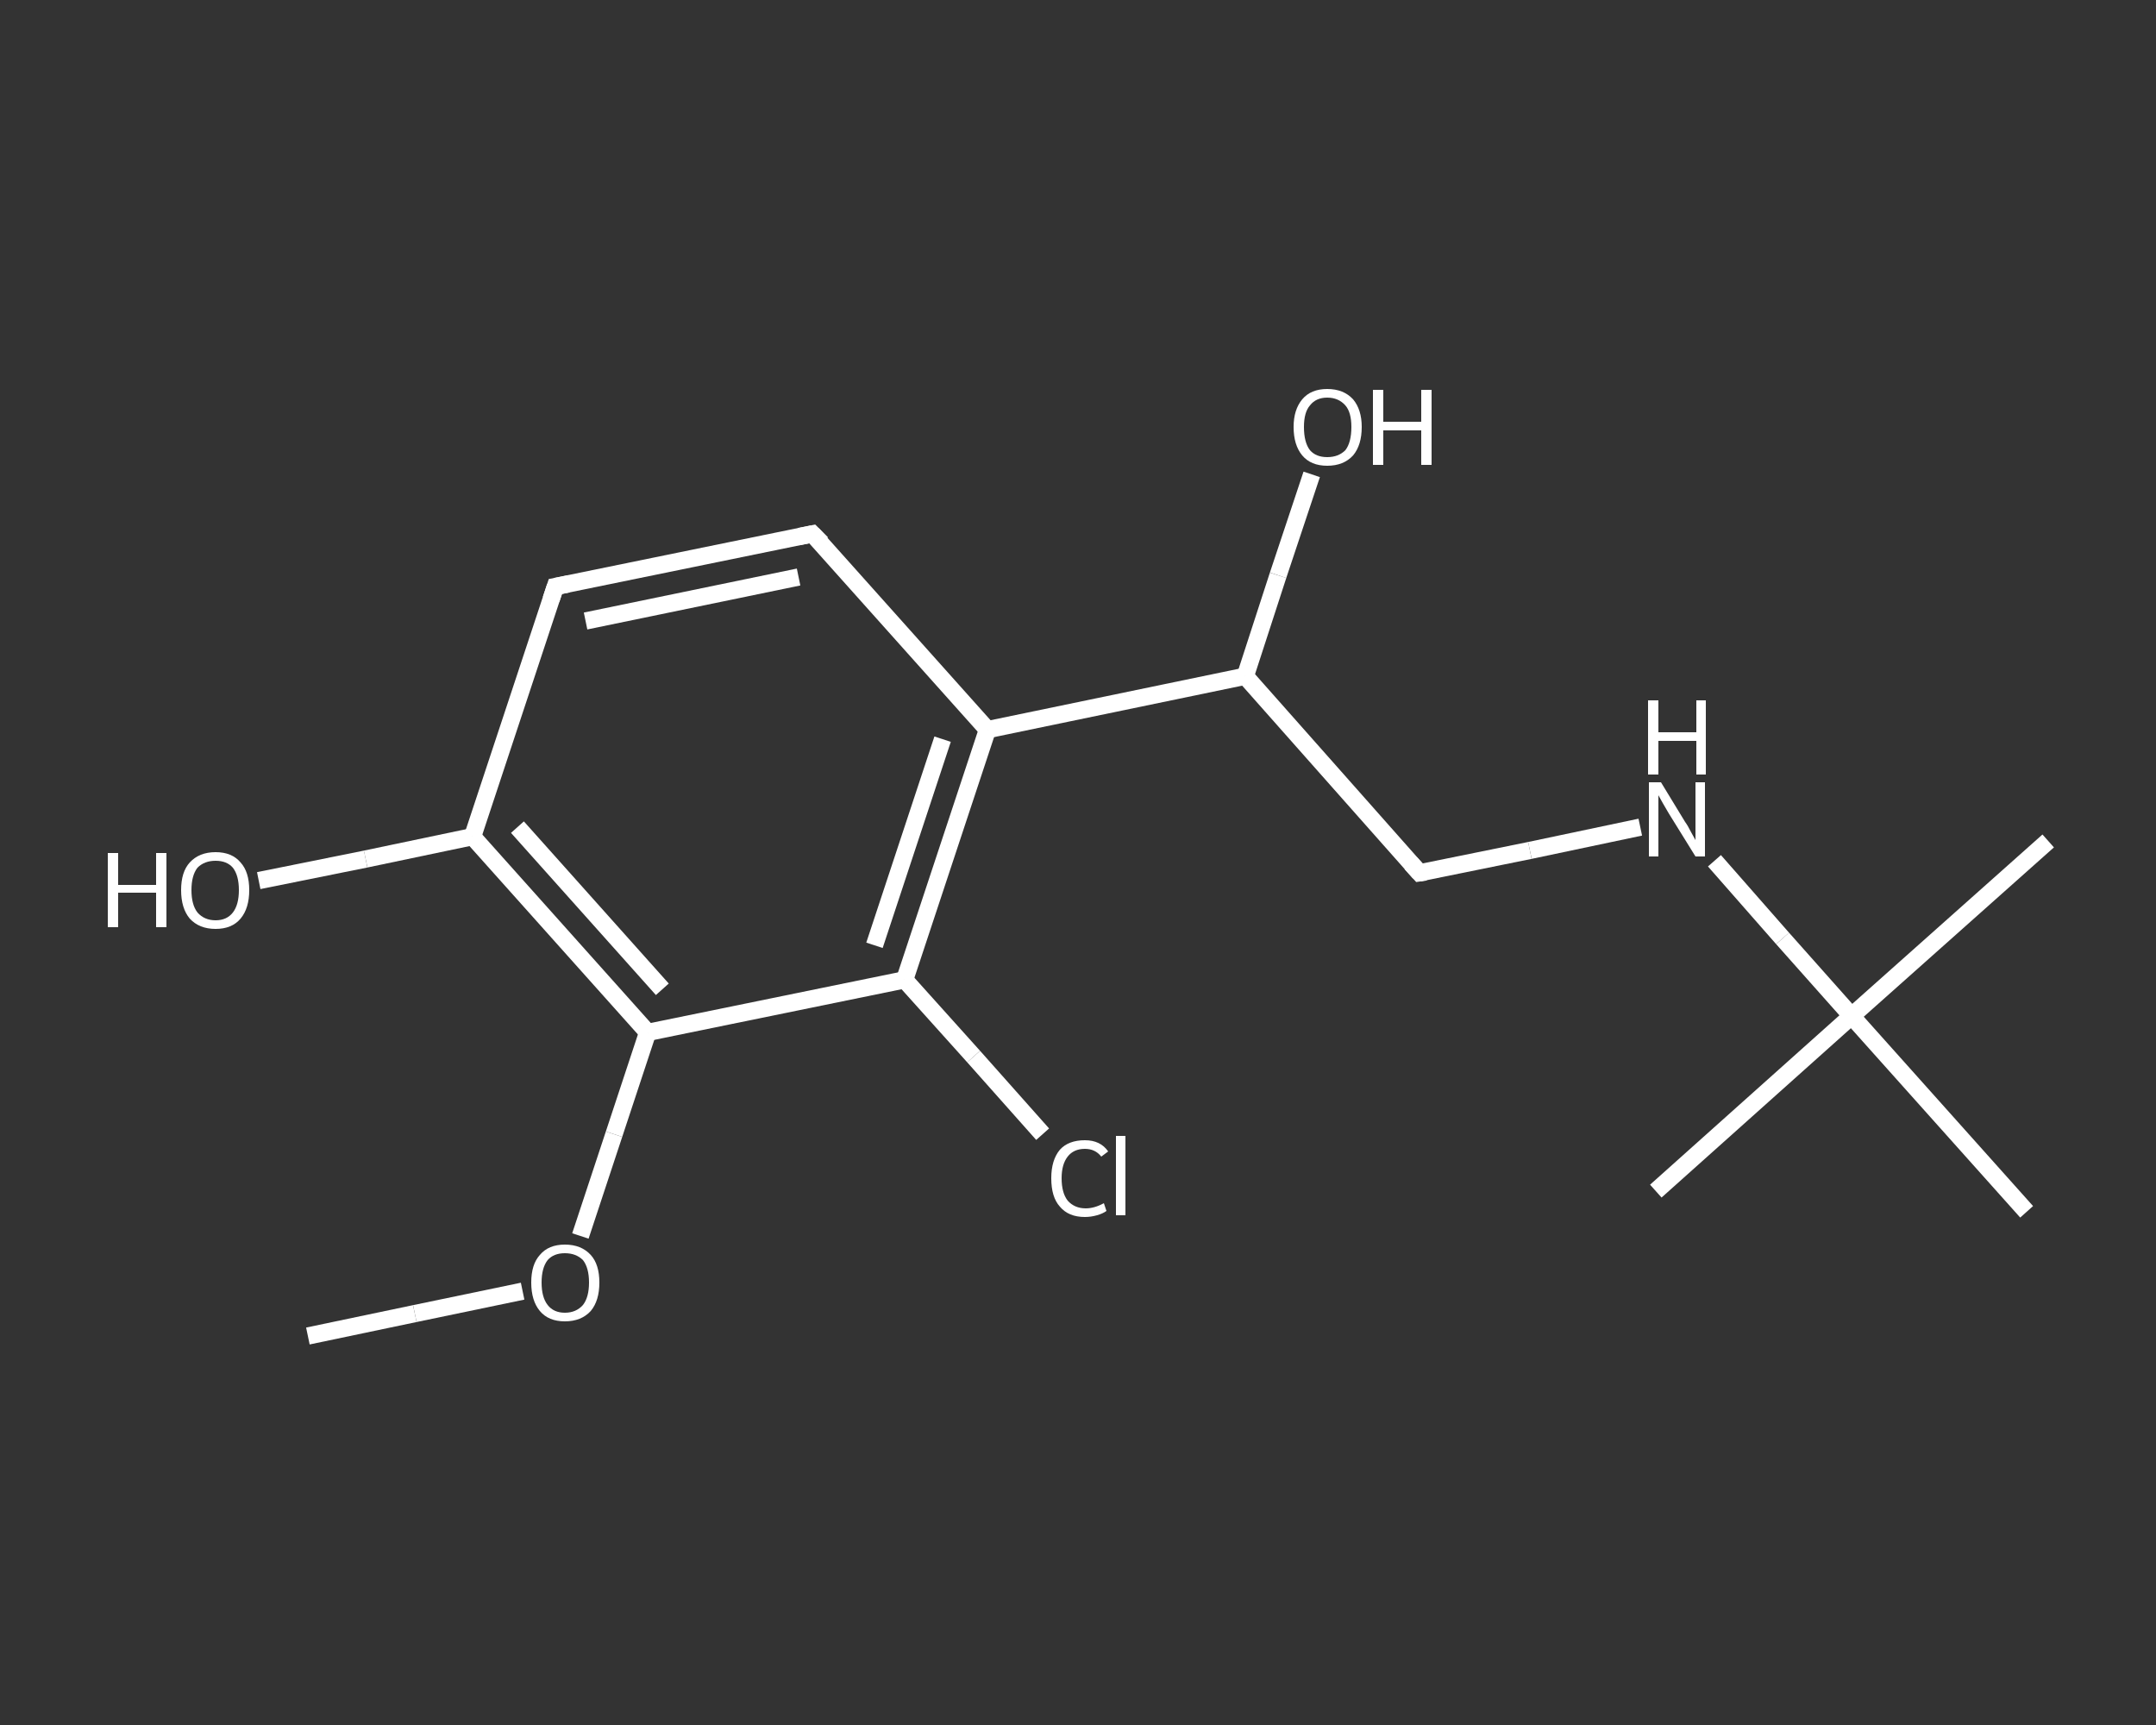 <?xml version='1.0' encoding='iso-8859-1'?>
<svg version='1.1' baseProfile='full'
              xmlns='http://www.w3.org/2000/svg'
                      xmlns:rdkit='http://www.rdkit.org/xml'
                      xmlns:xlink='http://www.w3.org/1999/xlink'
                  xml:space='preserve'
width='250px' height='200px' viewBox='0 0 250 200'>
<rect x="0" y="0" width="250" height="200" fill="#333333" stroke="none"/>
<!-- END OF HEADER -->
<rect style='opacity:1.0;fill:transparent;stroke:none' width='250.0' height='200.0' x='0.0' y='0.0'> </rect>
<path class='bond-0 atom-0 atom-1' d='M 35.7,154.9 L 48.1,152.3' style='fill:none;fill-rule:evenodd;stroke:#FFFFFF;stroke-width:2.0px;stroke-linecap:butt;stroke-linejoin:miter;stroke-opacity:1' />
<path class='bond-0 atom-0 atom-1' d='M 48.1,152.3 L 60.6,149.7' style='fill:none;fill-rule:evenodd;stroke:#FFFFFF;stroke-width:2.0px;stroke-linecap:butt;stroke-linejoin:miter;stroke-opacity:1' />
<path class='bond-1 atom-1 atom-2' d='M 67.3,143.3 L 71.2,131.5' style='fill:none;fill-rule:evenodd;stroke:#FFFFFF;stroke-width:2.0px;stroke-linecap:butt;stroke-linejoin:miter;stroke-opacity:1' />
<path class='bond-1 atom-1 atom-2' d='M 71.2,131.5 L 75.1,119.7' style='fill:none;fill-rule:evenodd;stroke:#FFFFFF;stroke-width:2.0px;stroke-linecap:butt;stroke-linejoin:miter;stroke-opacity:1' />
<path class='bond-2 atom-2 atom-3' d='M 75.1,119.7 L 54.8,97.0' style='fill:none;fill-rule:evenodd;stroke:#FFFFFF;stroke-width:2.0px;stroke-linecap:butt;stroke-linejoin:miter;stroke-opacity:1' />
<path class='bond-2 atom-2 atom-3' d='M 76.8,114.7 L 60.0,95.9' style='fill:none;fill-rule:evenodd;stroke:#FFFFFF;stroke-width:2.0px;stroke-linecap:butt;stroke-linejoin:miter;stroke-opacity:1' />
<path class='bond-3 atom-3 atom-4' d='M 54.8,97.0 L 42.4,99.6' style='fill:none;fill-rule:evenodd;stroke:#FFFFFF;stroke-width:2.0px;stroke-linecap:butt;stroke-linejoin:miter;stroke-opacity:1' />
<path class='bond-3 atom-3 atom-4' d='M 42.4,99.6 L 30.0,102.1' style='fill:none;fill-rule:evenodd;stroke:#FFFFFF;stroke-width:2.0px;stroke-linecap:butt;stroke-linejoin:miter;stroke-opacity:1' />
<path class='bond-4 atom-3 atom-5' d='M 54.8,97.0 L 64.4,68.0' style='fill:none;fill-rule:evenodd;stroke:#FFFFFF;stroke-width:2.0px;stroke-linecap:butt;stroke-linejoin:miter;stroke-opacity:1' />
<path class='bond-5 atom-5 atom-6' d='M 64.4,68.0 L 94.2,61.9' style='fill:none;fill-rule:evenodd;stroke:#FFFFFF;stroke-width:2.0px;stroke-linecap:butt;stroke-linejoin:miter;stroke-opacity:1' />
<path class='bond-5 atom-5 atom-6' d='M 67.9,72.0 L 92.6,66.9' style='fill:none;fill-rule:evenodd;stroke:#FFFFFF;stroke-width:2.0px;stroke-linecap:butt;stroke-linejoin:miter;stroke-opacity:1' />
<path class='bond-6 atom-6 atom-7' d='M 94.2,61.9 L 114.5,84.6' style='fill:none;fill-rule:evenodd;stroke:#FFFFFF;stroke-width:2.0px;stroke-linecap:butt;stroke-linejoin:miter;stroke-opacity:1' />
<path class='bond-7 atom-7 atom-8' d='M 114.5,84.6 L 144.4,78.4' style='fill:none;fill-rule:evenodd;stroke:#FFFFFF;stroke-width:2.0px;stroke-linecap:butt;stroke-linejoin:miter;stroke-opacity:1' />
<path class='bond-8 atom-8 atom-9' d='M 144.4,78.4 L 148.2,66.7' style='fill:none;fill-rule:evenodd;stroke:#FFFFFF;stroke-width:2.0px;stroke-linecap:butt;stroke-linejoin:miter;stroke-opacity:1' />
<path class='bond-8 atom-8 atom-9' d='M 148.2,66.7 L 152.1,55.0' style='fill:none;fill-rule:evenodd;stroke:#FFFFFF;stroke-width:2.0px;stroke-linecap:butt;stroke-linejoin:miter;stroke-opacity:1' />
<path class='bond-9 atom-8 atom-10' d='M 144.4,78.4 L 164.6,101.2' style='fill:none;fill-rule:evenodd;stroke:#FFFFFF;stroke-width:2.0px;stroke-linecap:butt;stroke-linejoin:miter;stroke-opacity:1' />
<path class='bond-10 atom-10 atom-11' d='M 164.6,101.2 L 177.4,98.6' style='fill:none;fill-rule:evenodd;stroke:#FFFFFF;stroke-width:2.0px;stroke-linecap:butt;stroke-linejoin:miter;stroke-opacity:1' />
<path class='bond-10 atom-10 atom-11' d='M 177.4,98.6 L 190.2,95.9' style='fill:none;fill-rule:evenodd;stroke:#FFFFFF;stroke-width:2.0px;stroke-linecap:butt;stroke-linejoin:miter;stroke-opacity:1' />
<path class='bond-11 atom-11 atom-12' d='M 198.8,99.8 L 206.7,108.8' style='fill:none;fill-rule:evenodd;stroke:#FFFFFF;stroke-width:2.0px;stroke-linecap:butt;stroke-linejoin:miter;stroke-opacity:1' />
<path class='bond-11 atom-11 atom-12' d='M 206.7,108.8 L 214.7,117.8' style='fill:none;fill-rule:evenodd;stroke:#FFFFFF;stroke-width:2.0px;stroke-linecap:butt;stroke-linejoin:miter;stroke-opacity:1' />
<path class='bond-12 atom-12 atom-13' d='M 214.7,117.8 L 237.5,97.5' style='fill:none;fill-rule:evenodd;stroke:#FFFFFF;stroke-width:2.0px;stroke-linecap:butt;stroke-linejoin:miter;stroke-opacity:1' />
<path class='bond-13 atom-12 atom-14' d='M 214.7,117.8 L 192.0,138.1' style='fill:none;fill-rule:evenodd;stroke:#FFFFFF;stroke-width:2.0px;stroke-linecap:butt;stroke-linejoin:miter;stroke-opacity:1' />
<path class='bond-14 atom-12 atom-15' d='M 214.7,117.8 L 235.0,140.5' style='fill:none;fill-rule:evenodd;stroke:#FFFFFF;stroke-width:2.0px;stroke-linecap:butt;stroke-linejoin:miter;stroke-opacity:1' />
<path class='bond-15 atom-7 atom-16' d='M 114.5,84.6 L 104.9,113.6' style='fill:none;fill-rule:evenodd;stroke:#FFFFFF;stroke-width:2.0px;stroke-linecap:butt;stroke-linejoin:miter;stroke-opacity:1' />
<path class='bond-15 atom-7 atom-16' d='M 109.3,85.7 L 101.4,109.6' style='fill:none;fill-rule:evenodd;stroke:#FFFFFF;stroke-width:2.0px;stroke-linecap:butt;stroke-linejoin:miter;stroke-opacity:1' />
<path class='bond-16 atom-16 atom-17' d='M 104.9,113.6 L 112.9,122.5' style='fill:none;fill-rule:evenodd;stroke:#FFFFFF;stroke-width:2.0px;stroke-linecap:butt;stroke-linejoin:miter;stroke-opacity:1' />
<path class='bond-16 atom-16 atom-17' d='M 112.9,122.5 L 120.9,131.5' style='fill:none;fill-rule:evenodd;stroke:#FFFFFF;stroke-width:2.0px;stroke-linecap:butt;stroke-linejoin:miter;stroke-opacity:1' />
<path class='bond-17 atom-16 atom-2' d='M 104.9,113.6 L 75.1,119.7' style='fill:none;fill-rule:evenodd;stroke:#FFFFFF;stroke-width:2.0px;stroke-linecap:butt;stroke-linejoin:miter;stroke-opacity:1' />
<path d='M 63.9,69.5 L 64.4,68.0 L 65.9,67.7' style='fill:none;stroke:#FFFFFF;stroke-width:2.0px;stroke-linecap:butt;stroke-linejoin:miter;stroke-opacity:1;' />
<path d='M 92.7,62.2 L 94.2,61.9 L 95.3,63.0' style='fill:none;stroke:#FFFFFF;stroke-width:2.0px;stroke-linecap:butt;stroke-linejoin:miter;stroke-opacity:1;' />
<path d='M 163.6,100.1 L 164.6,101.2 L 165.3,101.1' style='fill:none;stroke:#FFFFFF;stroke-width:2.0px;stroke-linecap:butt;stroke-linejoin:miter;stroke-opacity:1;' />
<path class='atom-1' d='M 61.6 148.7
Q 61.6 146.6, 62.6 145.5
Q 63.6 144.3, 65.5 144.3
Q 67.4 144.3, 68.5 145.5
Q 69.5 146.6, 69.5 148.7
Q 69.5 150.8, 68.5 152.0
Q 67.4 153.2, 65.5 153.2
Q 63.6 153.2, 62.6 152.0
Q 61.6 150.8, 61.6 148.7
M 65.5 152.2
Q 66.8 152.2, 67.6 151.3
Q 68.3 150.4, 68.3 148.7
Q 68.3 147.0, 67.6 146.1
Q 66.8 145.3, 65.5 145.3
Q 64.2 145.3, 63.5 146.1
Q 62.8 147.0, 62.8 148.7
Q 62.8 150.4, 63.5 151.3
Q 64.2 152.2, 65.5 152.2
' fill='#FFFFFF'/>
<path class='atom-4' d='M 12.5 98.9
L 13.7 98.9
L 13.7 102.6
L 18.1 102.6
L 18.1 98.9
L 19.3 98.9
L 19.3 107.5
L 18.1 107.5
L 18.1 103.5
L 13.7 103.5
L 13.7 107.5
L 12.5 107.5
L 12.5 98.9
' fill='#FFFFFF'/>
<path class='atom-4' d='M 21.0 103.2
Q 21.0 101.1, 22.0 100.0
Q 23.1 98.8, 25.0 98.8
Q 26.9 98.8, 27.9 100.0
Q 28.9 101.1, 28.9 103.2
Q 28.9 105.3, 27.9 106.5
Q 26.9 107.7, 25.0 107.7
Q 23.1 107.7, 22.0 106.5
Q 21.0 105.3, 21.0 103.2
M 25.0 106.7
Q 26.3 106.7, 27.0 105.8
Q 27.7 104.9, 27.7 103.2
Q 27.7 101.5, 27.0 100.6
Q 26.3 99.8, 25.0 99.8
Q 23.7 99.8, 22.9 100.6
Q 22.2 101.5, 22.2 103.2
Q 22.2 104.9, 22.9 105.8
Q 23.7 106.7, 25.0 106.7
' fill='#FFFFFF'/>
<path class='atom-9' d='M 150.0 49.5
Q 150.0 47.5, 151.0 46.3
Q 152.0 45.1, 153.9 45.1
Q 155.8 45.1, 156.9 46.3
Q 157.9 47.5, 157.9 49.5
Q 157.9 51.6, 156.9 52.8
Q 155.8 54.0, 153.9 54.0
Q 152.0 54.0, 151.0 52.8
Q 150.0 51.6, 150.0 49.5
M 153.9 53.0
Q 155.2 53.0, 156.0 52.2
Q 156.7 51.3, 156.7 49.5
Q 156.7 47.8, 156.0 47.0
Q 155.2 46.1, 153.9 46.1
Q 152.6 46.1, 151.9 47.0
Q 151.2 47.8, 151.2 49.5
Q 151.2 51.3, 151.9 52.2
Q 152.6 53.0, 153.9 53.0
' fill='#FFFFFF'/>
<path class='atom-9' d='M 159.2 45.2
L 160.4 45.2
L 160.4 48.9
L 164.8 48.9
L 164.8 45.2
L 166.0 45.2
L 166.0 53.9
L 164.8 53.9
L 164.8 49.9
L 160.4 49.9
L 160.4 53.9
L 159.2 53.9
L 159.2 45.2
' fill='#FFFFFF'/>
<path class='atom-11' d='M 192.6 90.7
L 195.4 95.3
Q 195.7 95.7, 196.1 96.5
Q 196.6 97.4, 196.6 97.4
L 196.6 90.7
L 197.7 90.7
L 197.7 99.3
L 196.6 99.3
L 193.5 94.3
Q 193.2 93.8, 192.8 93.1
Q 192.4 92.4, 192.3 92.2
L 192.3 99.3
L 191.2 99.3
L 191.2 90.7
L 192.6 90.7
' fill='#FFFFFF'/>
<path class='atom-11' d='M 191.1 81.2
L 192.3 81.2
L 192.3 84.9
L 196.7 84.9
L 196.7 81.2
L 197.8 81.2
L 197.8 89.8
L 196.7 89.8
L 196.7 85.9
L 192.3 85.9
L 192.3 89.8
L 191.1 89.8
L 191.1 81.2
' fill='#FFFFFF'/>
<path class='atom-17' d='M 121.9 136.6
Q 121.9 134.5, 122.9 133.3
Q 123.9 132.2, 125.8 132.2
Q 127.6 132.2, 128.5 133.5
L 127.7 134.1
Q 127.0 133.2, 125.8 133.2
Q 124.5 133.2, 123.8 134.1
Q 123.1 135.0, 123.1 136.6
Q 123.1 138.3, 123.8 139.2
Q 124.6 140.1, 125.9 140.1
Q 126.9 140.1, 128.0 139.5
L 128.3 140.4
Q 127.9 140.7, 127.2 140.9
Q 126.5 141.1, 125.8 141.1
Q 123.9 141.1, 122.9 139.9
Q 121.9 138.8, 121.9 136.6
' fill='#FFFFFF'/>
<path class='atom-17' d='M 129.4 131.7
L 130.5 131.7
L 130.5 140.9
L 129.4 140.9
L 129.4 131.7
' fill='#FFFFFF'/>
</svg>
